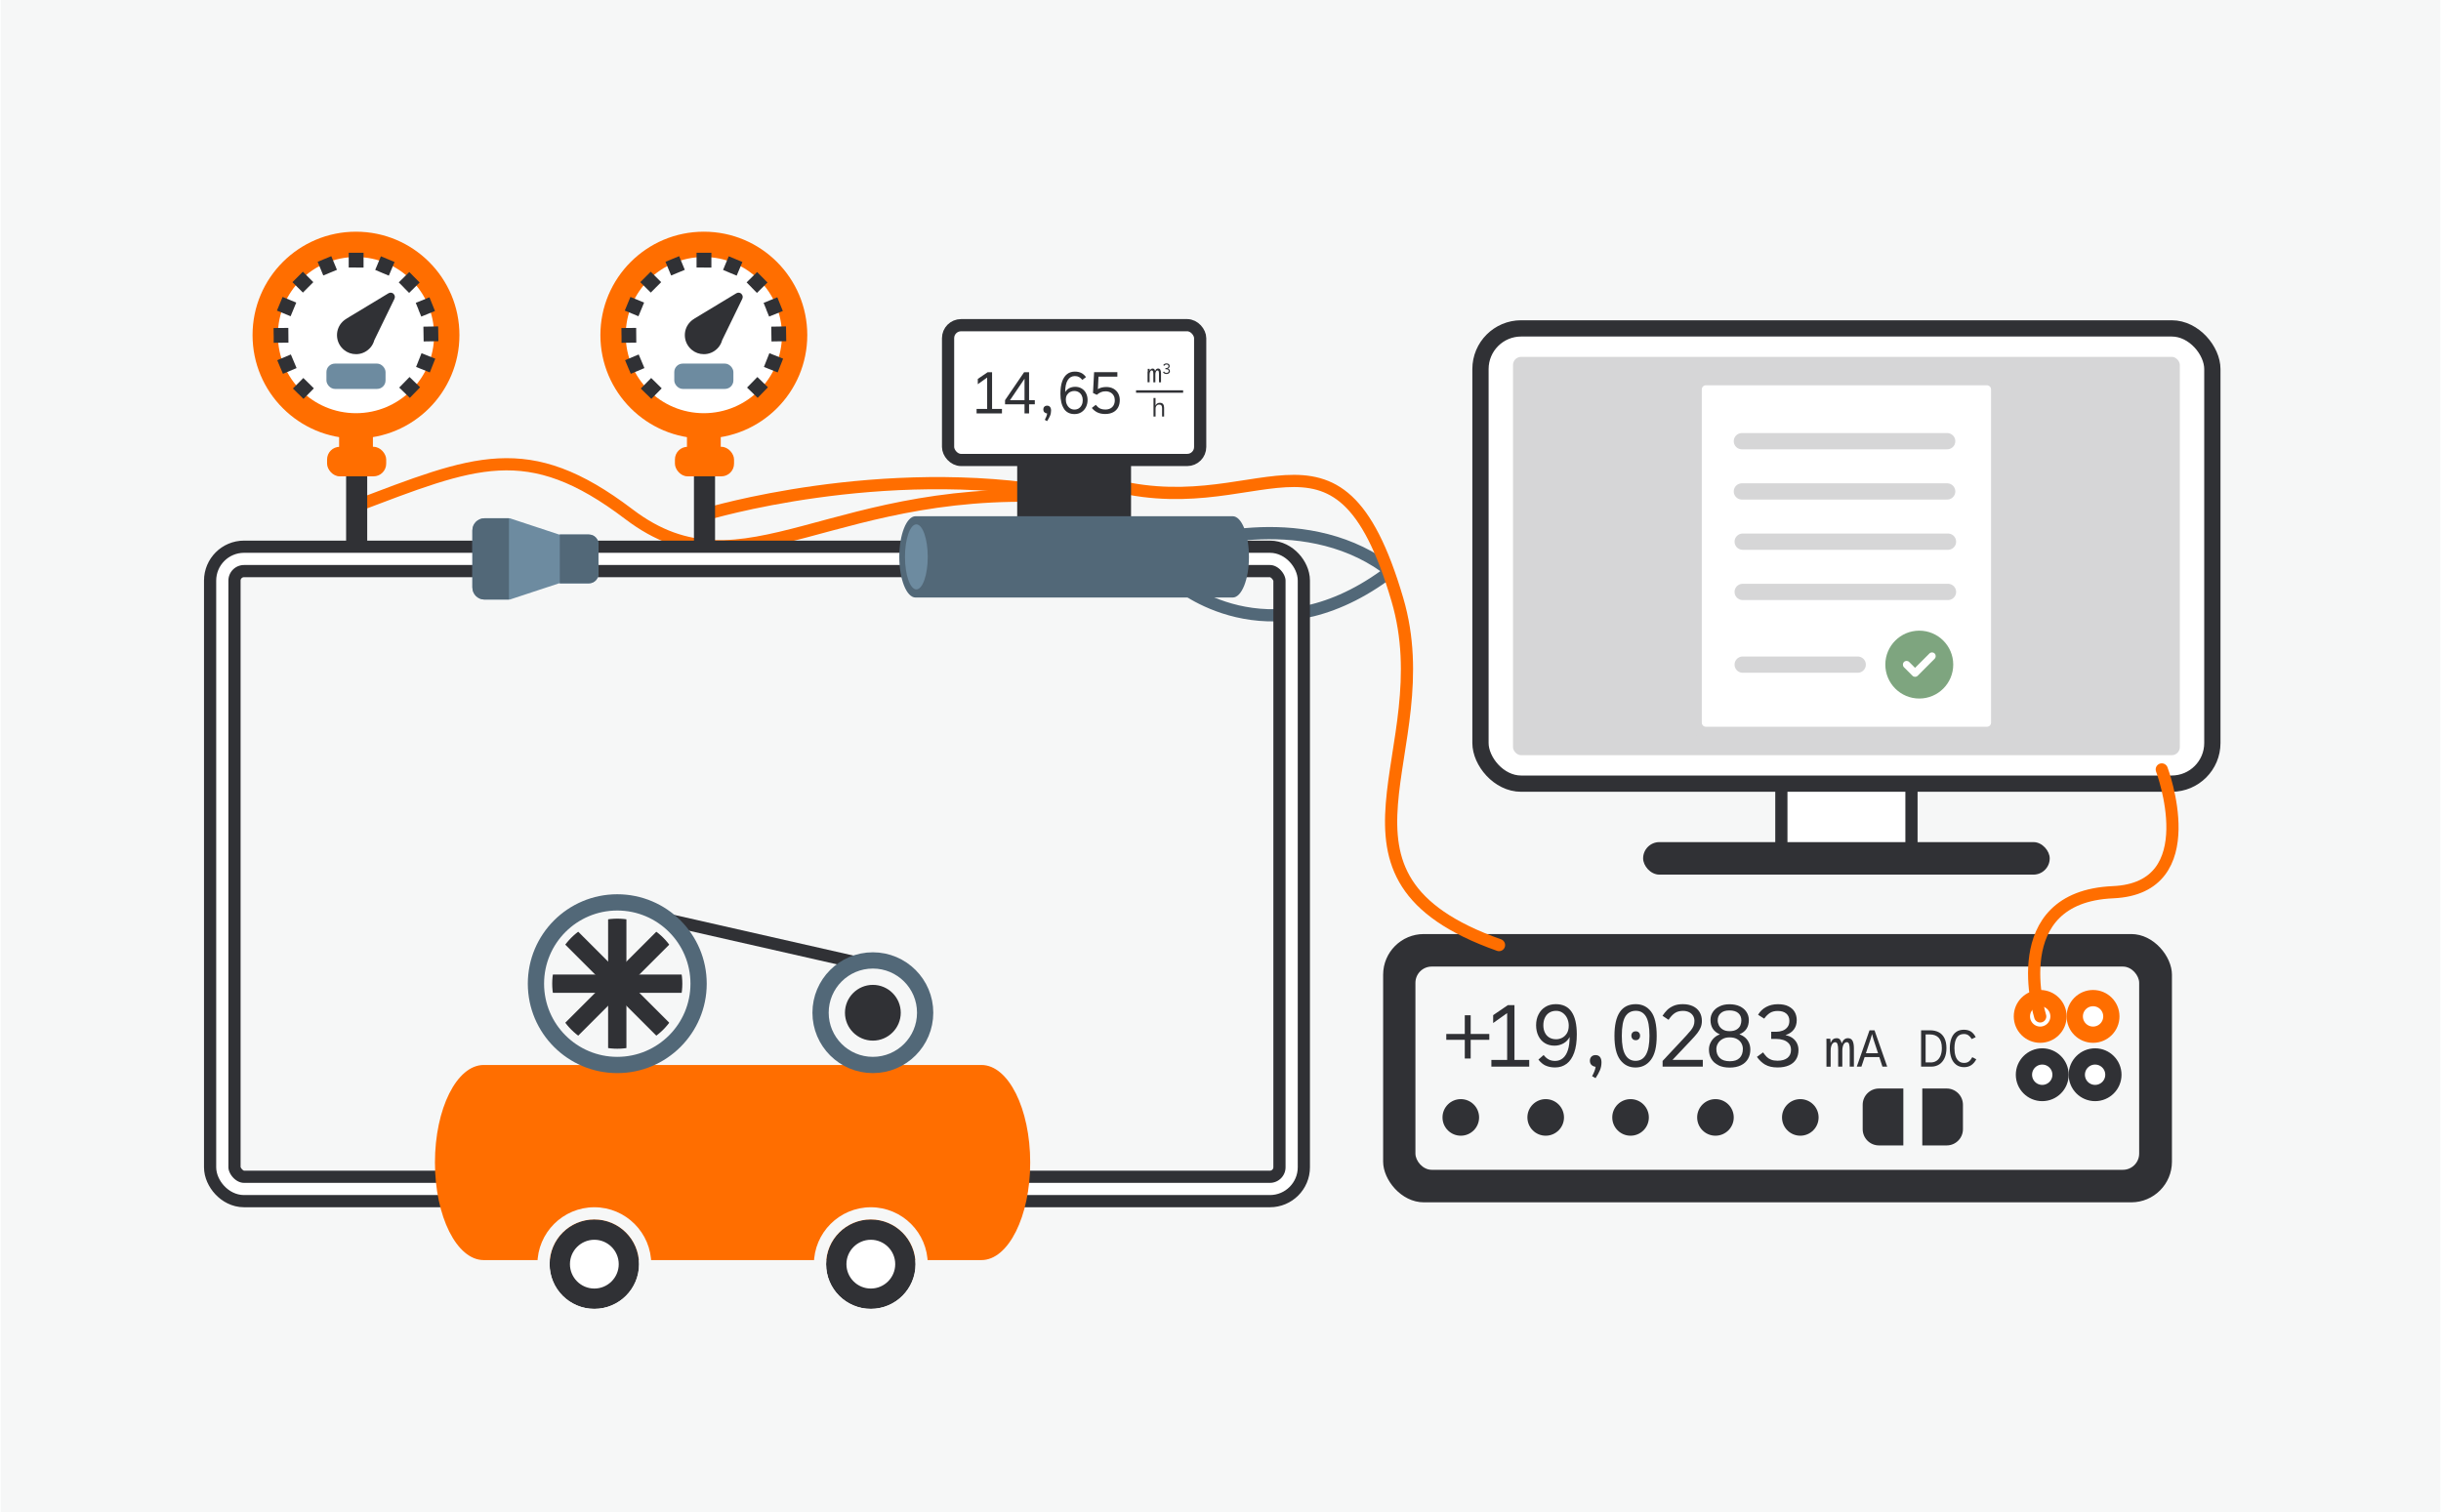 <?xml version="1.0" encoding="UTF-8" standalone="no"?>
<svg xmlns="http://www.w3.org/2000/svg" height="1388" id="uuid-749c5485-069e-407d-9821-b1852c3eb879" viewBox="0 0 600 372" width="2240">
  <defs>
    <style>.uuid-8a69ade3-c88e-40e0-8acf-01a44e3bed34,.uuid-c7d9a8d0-3289-4387-a4cc-a69cc4fbad0c,.uuid-a6edfb47-fdec-460f-ac16-7eb8e1a913ed,.uuid-798a836c-8485-4323-a0dc-37eedd73b026{fill:#fff;}.uuid-a3893002-16fb-4a92-8d5a-72997a58f938{stroke:#d6d6d7;}.uuid-a3893002-16fb-4a92-8d5a-72997a58f938,.uuid-6f430cd6-5974-465d-ac4e-b0c8192bcbe9,.uuid-36d6dcbf-6bc0-4789-81ab-4c208026697c,.uuid-c7d9a8d0-3289-4387-a4cc-a69cc4fbad0c,.uuid-610798c7-0248-48d7-a65d-e96d803c0751,.uuid-a6edfb47-fdec-460f-ac16-7eb8e1a913ed,.uuid-73118ce2-2ff7-473c-af10-8931be6933c4,.uuid-d5c2dd13-5d77-4568-aac7-0b36c1000eeb,.uuid-5f4aadad-b08a-4b3a-8486-e8a424b5c2a5,.uuid-41a6e3c0-d85f-4d9f-80c1-92645ec671cd,.uuid-798a836c-8485-4323-a0dc-37eedd73b026,.uuid-0b237a0d-dfaa-4d01-8f5d-9a6c59b4e070{stroke-miterlimit:10;}.uuid-a3893002-16fb-4a92-8d5a-72997a58f938,.uuid-6f430cd6-5974-465d-ac4e-b0c8192bcbe9,.uuid-36d6dcbf-6bc0-4789-81ab-4c208026697c,.uuid-610798c7-0248-48d7-a65d-e96d803c0751,.uuid-73118ce2-2ff7-473c-af10-8931be6933c4,.uuid-d5c2dd13-5d77-4568-aac7-0b36c1000eeb,.uuid-5f4aadad-b08a-4b3a-8486-e8a424b5c2a5,.uuid-41a6e3c0-d85f-4d9f-80c1-92645ec671cd,.uuid-0b237a0d-dfaa-4d01-8f5d-9a6c59b4e070{fill:none;}.uuid-a3893002-16fb-4a92-8d5a-72997a58f938,.uuid-6f430cd6-5974-465d-ac4e-b0c8192bcbe9,.uuid-41a6e3c0-d85f-4d9f-80c1-92645ec671cd{stroke-linecap:round;}.uuid-a3893002-16fb-4a92-8d5a-72997a58f938,.uuid-c7d9a8d0-3289-4387-a4cc-a69cc4fbad0c,.uuid-798a836c-8485-4323-a0dc-37eedd73b026,.uuid-0b237a0d-dfaa-4d01-8f5d-9a6c59b4e070{stroke-width:4px;}.uuid-6f430cd6-5974-465d-ac4e-b0c8192bcbe9,.uuid-610798c7-0248-48d7-a65d-e96d803c0751,.uuid-a6edfb47-fdec-460f-ac16-7eb8e1a913ed,.uuid-73118ce2-2ff7-473c-af10-8931be6933c4,.uuid-41a6e3c0-d85f-4d9f-80c1-92645ec671cd{stroke-width:3px;}.uuid-6f430cd6-5974-465d-ac4e-b0c8192bcbe9,.uuid-0b237a0d-dfaa-4d01-8f5d-9a6c59b4e070{stroke:#526878;}.uuid-c5fdb295-05eb-4c45-b3bf-ded74b025cf3{fill:#f6f7f7;}.uuid-36d6dcbf-6bc0-4789-81ab-4c208026697c{stroke-width:9px;}.uuid-36d6dcbf-6bc0-4789-81ab-4c208026697c,.uuid-c7d9a8d0-3289-4387-a4cc-a69cc4fbad0c,.uuid-a6edfb47-fdec-460f-ac16-7eb8e1a913ed,.uuid-73118ce2-2ff7-473c-af10-8931be6933c4,.uuid-d5c2dd13-5d77-4568-aac7-0b36c1000eeb,.uuid-5f4aadad-b08a-4b3a-8486-e8a424b5c2a5{stroke:#303135;}.uuid-610798c7-0248-48d7-a65d-e96d803c0751{stroke:#fff;}.uuid-aaae330a-10d7-404d-ba24-d2df3de781bf{fill:#d6d6d7;}.uuid-71441f52-f481-4028-870c-634bec9b98fc{fill:#7ea57f;}.uuid-35822748-f7f8-48b4-9520-39767be45605{fill:#303135;}.uuid-d5c2dd13-5d77-4568-aac7-0b36c1000eeb{stroke-width:4.5px;}.uuid-5f4aadad-b08a-4b3a-8486-e8a424b5c2a5{stroke-width:.6px;}.uuid-41a6e3c0-d85f-4d9f-80c1-92645ec671cd,.uuid-798a836c-8485-4323-a0dc-37eedd73b026{stroke:#ff6e00;}.uuid-7d9c25b6-558b-4b95-b34f-57646a146f54{fill:#6d8ba0;}.uuid-31efc204-af76-4b3b-ad2a-c4c9944e95b2{fill:#526878;}.uuid-127f6c67-3dd4-4fa9-8583-97799cdf682f{fill:#ff6e00;}</style>
  </defs>
  <g id="uuid-ea62cd84-8d8f-4ac0-bf3e-8d8ebe20e200">
    <rect class="uuid-c5fdb295-05eb-4c45-b3bf-ded74b025cf3" height="372" width="600"/>
    <rect class="uuid-35822748-f7f8-48b4-9520-39767be45605" height="66" rx="10" ry="10" width="194" x="340" y="229.79"/>
    <rect class="uuid-a6edfb47-fdec-460f-ac16-7eb8e1a913ed" height="21.5" width="32" x="437.94" y="191.29"/>
    <rect class="uuid-35822748-f7f8-48b4-9520-39767be45605" height="8" rx="4" ry="4" width="100" x="403.94" y="207.17"/>
    <rect class="uuid-c7d9a8d0-3289-4387-a4cc-a69cc4fbad0c" height="112" rx="10" ry="10" width="180" x="363.94" y="80.79"/>
    <rect class="uuid-aaae330a-10d7-404d-ba24-d2df3de781bf" height="98" rx="2" ry="2" width="164" x="371.94" y="87.79"/>
    <g>
      <g>
        <rect class="uuid-8a69ade3-c88e-40e0-8acf-01a44e3bed34" height="87" rx="2.5" ry="2.5" width="74.14" x="416.87" y="93.29"/>
        <path class="uuid-aaae330a-10d7-404d-ba24-d2df3de781bf" d="M488.51,94.79c.55,0,1,.45,1,1v82c0,.55-.45,1-1,1h-69.14c-.55,0-1-.45-1-1V95.79c0-.55,.45-1,1-1h69.14m0-3h-69.14c-2.21,0-4,1.79-4,4v82c0,2.21,1.79,4,4,4h69.14c2.21,0,4-1.79,4-4V95.79c0-2.21-1.79-4-4-4h0Z"/>
      </g>
      <line class="uuid-a3893002-16fb-4a92-8d5a-72997a58f938" x1="428.23" x2="478.72" y1="108.54" y2="108.54"/>
      <line class="uuid-a3893002-16fb-4a92-8d5a-72997a58f938" x1="428.23" x2="478.72" y1="120.9" y2="120.9"/>
      <line class="uuid-a3893002-16fb-4a92-8d5a-72997a58f938" x1="428.43" x2="478.92" y1="133.26" y2="133.26"/>
      <line class="uuid-a3893002-16fb-4a92-8d5a-72997a58f938" x1="428.43" x2="456.72" y1="163.51" y2="163.51"/>
      <line class="uuid-a3893002-16fb-4a92-8d5a-72997a58f938" x1="428.43" x2="478.92" y1="145.62" y2="145.62"/>
      <path class="uuid-71441f52-f481-4028-870c-634bec9b98fc" d="M463.51,163.5c0-4.61,3.74-8.35,8.35-8.35s8.35,3.74,8.35,8.35-3.74,8.35-8.35,8.35-8.35-3.74-8.35-8.35Zm12.13-1.44c.35-.36,.35-.94,0-1.29-.36-.36-.94-.36-1.29,0l-3.53,3.53-1.44-1.44c-.36-.36-.94-.36-1.29,0-.35,.36-.35,.94,0,1.29l2.09,2.09c.36,.36,.94,.36,1.29,0l4.17-4.18Z"/>
    </g>
    <path class="uuid-41a6e3c0-d85f-4d9f-80c1-92645ec671cd" d="M87,124.64c29.5-11.14,42.5-17.14,67.5,1.86,28.66,21.78,50-9,110-4"/>
    <rect class="uuid-c5fdb295-05eb-4c45-b3bf-ded74b025cf3" height="50" rx="4" ry="4" width="178" x="347.94" y="237.79"/>
    <g>
      <path class="uuid-35822748-f7f8-48b4-9520-39767be45605" d="M361.53,260.41h-1.45v-4.6h-4.55v-1.44h4.55v-4.6h1.45v4.6h4.58v1.44h-4.58v4.6Z"/>
      <path class="uuid-35822748-f7f8-48b4-9520-39767be45605" d="M375.93,262.41h-9.31v-1.65h3.88v-11.53l-3.44,2.45v-1.94l3.61-2.46h1.63v13.48h3.63v1.65Z"/>
      <path class="uuid-35822748-f7f8-48b4-9520-39767be45605" d="M379.94,262.15c-.66-.32-1.24-.81-1.75-1.48l1.28-1.12c.42,.52,.84,.89,1.28,1.11,.44,.23,.96,.34,1.55,.34,.73,0,1.36-.22,1.9-.66,.53-.44,.94-1.09,1.23-1.97,.29-.88,.43-1.96,.44-3.25-.35,.67-.86,1.2-1.53,1.57s-1.4,.56-2.2,.56c-.9,0-1.7-.21-2.38-.63-.68-.42-1.21-1.02-1.58-1.78s-.56-1.64-.56-2.63,.2-1.87,.6-2.65c.4-.79,.96-1.41,1.69-1.85,.73-.45,1.58-.67,2.55-.67,1.73,0,3.02,.62,3.88,1.87,.86,1.25,1.29,3.11,1.29,5.57,0,1.77-.21,3.26-.64,4.47-.43,1.21-1.04,2.13-1.84,2.74-.8,.61-1.75,.92-2.86,.92-.9,0-1.68-.16-2.35-.47Zm4.04-6.82c.47-.23,.87-.59,1.19-1.09s.48-1.15,.48-1.93c0-.63-.13-1.22-.38-1.78-.25-.55-.62-1-1.09-1.34-.47-.34-1.02-.51-1.65-.51s-1.19,.15-1.67,.45-.83,.72-1.08,1.25c-.25,.53-.38,1.15-.38,1.84s.12,1.27,.37,1.79c.24,.52,.6,.93,1.07,1.22s1.05,.44,1.73,.44c.47,0,.94-.11,1.41-.34Z"/>
      <path class="uuid-35822748-f7f8-48b4-9520-39767be45605" d="M391.39,264.76c.19-.34,.37-.72,.54-1.13s.28-.8,.33-1.18c-.44-.06-.79-.23-1.04-.48-.25-.26-.37-.59-.37-1.01s.12-.74,.37-1c.25-.26,.59-.39,1.02-.39,.47,0,.83,.15,1.08,.46,.25,.31,.38,.75,.38,1.32,0,.71-.13,1.37-.4,1.99s-.62,1.25-1.06,1.9l-.85-.48Z"/>
      <path class="uuid-35822748-f7f8-48b4-9520-39767be45605" d="M398.3,260.74c-.94-1.25-1.41-3.22-1.41-5.91,0-5.19,1.75-7.79,5.24-7.79,1.57,0,2.82,.61,3.75,1.82s1.4,3.2,1.4,5.97-.48,4.64-1.43,5.9-2.22,1.89-3.79,1.89-2.82-.63-3.76-1.88Zm7.2-5.91c0-2.2-.28-3.77-.85-4.73s-1.4-1.43-2.51-1.43-2.02,.48-2.59,1.43-.85,2.53-.85,4.73,.29,3.7,.87,4.68,1.42,1.47,2.51,1.47c2.28,0,3.42-2.05,3.42-6.14Zm-4.16,.75c-.19-.21-.29-.47-.29-.79s.09-.58,.29-.78c.19-.2,.46-.29,.8-.29,.32,0,.58,.1,.77,.31,.19,.2,.28,.46,.28,.77s-.09,.59-.28,.79c-.19,.21-.45,.31-.77,.31-.34,0-.61-.1-.8-.31Z"/>
      <path class="uuid-35822748-f7f8-48b4-9520-39767be45605" d="M411.14,260.75h7.48v1.65h-9.89v-1.39l5.69-6.09c.56-.61,.98-1.09,1.26-1.44s.5-.71,.65-1.08c.15-.37,.23-.77,.23-1.22,0-.49-.11-.92-.34-1.29s-.56-.67-.98-.88c-.43-.21-.92-.32-1.49-.32-.78,0-1.44,.17-1.98,.52-.54,.35-1.06,.91-1.57,1.68l-1.49-.99c.35-.54,.73-1.01,1.14-1.42s.94-.75,1.57-1.03c.64-.28,1.4-.41,2.28-.41,.97,0,1.8,.17,2.51,.51,.71,.34,1.24,.82,1.62,1.44,.37,.62,.56,1.34,.56,2.17,0,.59-.1,1.14-.31,1.63-.21,.49-.49,.97-.85,1.43s-.91,1.07-1.63,1.83l-4.45,4.71Z"/>
      <path class="uuid-35822748-f7f8-48b4-9520-39767be45605" d="M422.46,262.06c-.77-.38-1.35-.89-1.74-1.56-.39-.66-.59-1.42-.59-2.27,0-.6,.12-1.16,.37-1.67,.24-.51,.57-.95,.97-1.3s.84-.61,1.31-.77v-.04c-1.51-.65-2.27-1.83-2.27-3.54,0-.7,.19-1.35,.57-1.93,.38-.59,.93-1.05,1.64-1.4,.71-.35,1.53-.52,2.47-.52s1.83,.17,2.55,.52c.72,.35,1.27,.82,1.64,1.41,.38,.59,.56,1.24,.56,1.95,0,1.71-.76,2.88-2.29,3.5v.04c.51,.17,.96,.42,1.37,.77,.41,.35,.72,.78,.95,1.29s.34,1.07,.34,1.68c0,.87-.2,1.63-.59,2.3-.39,.67-.97,1.19-1.73,1.56s-1.69,.56-2.77,.56-2-.19-2.77-.56Zm5.21-1.78c.53-.54,.8-1.29,.8-2.26,0-.47-.12-.91-.35-1.34-.23-.43-.59-.78-1.08-1.06-.49-.28-1.11-.41-1.85-.41-.68,0-1.26,.14-1.75,.42-.49,.28-.86,.64-1.11,1.08s-.38,.89-.38,1.36c0,.92,.28,1.66,.84,2.2,.56,.54,1.38,.81,2.47,.81s1.88-.27,2.41-.81Zm-.72-7.01c.43-.27,.73-.61,.9-1,.17-.4,.25-.81,.25-1.23,0-.75-.25-1.35-.74-1.79-.49-.44-1.22-.67-2.18-.67s-1.64,.22-2.14,.67c-.51,.45-.76,1.04-.76,1.79,0,.4,.1,.8,.29,1.21,.2,.41,.52,.75,.96,1.02,.44,.28,1,.41,1.67,.41,.73,0,1.31-.14,1.74-.41Z"/>
      <path class="uuid-35822748-f7f8-48b4-9520-39767be45605" d="M433.95,261.92c-.78-.47-1.45-1.1-2.02-1.91l1.5-1.11c.34,.47,.65,.85,.93,1.13s.64,.5,1.07,.67c.43,.17,.95,.25,1.57,.25,1.05,0,1.86-.23,2.44-.69s.87-1.12,.87-1.97c0-.67-.18-1.2-.55-1.6-.37-.4-.82-.69-1.37-.85-.54-.17-1.1-.25-1.67-.25h-1.28v-1.76h1.24c.54,0,1.05-.09,1.55-.27s.9-.48,1.21-.88c.32-.4,.47-.91,.47-1.53,0-.76-.25-1.36-.75-1.79-.5-.43-1.2-.65-2.12-.65-.76,0-1.39,.16-1.9,.48-.5,.32-.98,.79-1.42,1.41l-1.51-.95c.49-.83,1.15-1.47,1.99-1.92s1.8-.68,2.88-.68,1.92,.17,2.61,.52c.69,.35,1.21,.82,1.54,1.41s.49,1.26,.49,1.99c0,.9-.23,1.66-.7,2.29-.47,.63-1.14,1.09-2.02,1.38v.04c.66,.12,1.22,.36,1.7,.7,.47,.35,.83,.78,1.08,1.28,.25,.51,.37,1.06,.37,1.67,0,.9-.2,1.66-.6,2.3-.4,.64-.98,1.13-1.75,1.47s-1.69,.51-2.78,.51c-1.26,0-2.28-.23-3.06-.7Z"/>
      <path class="uuid-35822748-f7f8-48b4-9520-39767be45605" d="M449.03,257.01c0-.81,0-1.3-.01-1.47h.95s.02,.19,.04,.44c.02,.25,.03,.43,.03,.56h.03c.16-.4,.36-.69,.6-.87,.24-.18,.52-.26,.85-.26,.36,0,.63,.1,.81,.3,.19,.2,.33,.5,.44,.91h.04c.33-.81,.82-1.21,1.49-1.21,.54,0,.93,.22,1.15,.65,.22,.43,.33,1.04,.33,1.83v4.51h-1.03v-4.09c0-.63-.05-1.11-.15-1.43-.1-.33-.29-.49-.57-.49-.22,0-.42,.09-.59,.27s-.29,.43-.38,.75c-.09,.32-.13,.69-.13,1.1v3.9h-1.02v-4.09c0-.63-.05-1.11-.16-1.43-.1-.33-.3-.49-.59-.49-.22,0-.42,.09-.59,.27s-.29,.43-.38,.75c-.09,.32-.13,.68-.13,1.09v3.91h-1.03v-5.4Z"/>
      <path class="uuid-35822748-f7f8-48b4-9520-39767be45605" d="M463.96,262.41h-1.16l-.77-2.36h-3.61l-.79,2.36h-1.14l3.13-8.94h1.23l3.12,8.94Zm-5.23-3.3h2.99l-1.11-3.37c-.11-.32-.22-.71-.32-1.16l-.06-.2c-.02,.08-.06,.27-.14,.56s-.15,.56-.24,.8l-1.12,3.37Z"/>
      <path class="uuid-35822748-f7f8-48b4-9520-39767be45605" d="M472.31,262.41v-8.94h2.21c.81,0,1.52,.16,2.12,.47,.6,.31,1.07,.8,1.4,1.45,.33,.65,.5,1.47,.5,2.46s-.16,1.8-.48,2.48-.76,1.2-1.32,1.55c-.56,.35-1.2,.53-1.92,.53h-2.51Zm2.34-1.03c.55,0,1.03-.13,1.44-.4,.42-.27,.74-.67,.97-1.2s.35-1.18,.35-1.94c0-1.15-.26-1.99-.78-2.54-.52-.54-1.25-.82-2.18-.82h-1.03v6.89h1.23Z"/>
      <path class="uuid-35822748-f7f8-48b4-9520-39767be45605" d="M480.94,261.94c-.52-.39-.92-.94-1.18-1.63-.26-.7-.39-1.5-.39-2.42s.13-1.75,.39-2.43c.26-.68,.64-1.21,1.16-1.58,.51-.37,1.15-.55,1.9-.55,.7,0,1.28,.15,1.74,.44,.46,.3,.85,.75,1.18,1.38l-.98,.47c-.23-.39-.5-.69-.8-.91-.3-.22-.68-.33-1.12-.33-.8,0-1.39,.31-1.77,.92-.38,.62-.56,1.48-.56,2.59,0,.72,.09,1.35,.26,1.89,.17,.54,.43,.96,.79,1.26,.35,.3,.79,.45,1.32,.45,.49,0,.88-.12,1.19-.36s.58-.59,.83-1.05l.98,.52c-.33,.63-.74,1.11-1.23,1.44-.49,.33-1.08,.5-1.77,.5-.76,0-1.4-.2-1.93-.59Z"/>
    </g>
    <circle class="uuid-35822748-f7f8-48b4-9520-39767be45605" cx="359.1" cy="274.9" r="4.5"/>
    <circle class="uuid-35822748-f7f8-48b4-9520-39767be45605" cx="379.98" cy="274.9" r="4.5"/>
    <circle class="uuid-35822748-f7f8-48b4-9520-39767be45605" cx="400.85" cy="274.9" r="4.5"/>
    <circle class="uuid-35822748-f7f8-48b4-9520-39767be45605" cx="421.73" cy="274.9" r="4.5"/>
    <circle class="uuid-35822748-f7f8-48b4-9520-39767be45605" cx="442.6" cy="274.9" r="4.5"/>
    <circle class="uuid-798a836c-8485-4323-a0dc-37eedd73b026" cx="501.6" cy="250.05" r="4.5"/>
    <circle class="uuid-798a836c-8485-4323-a0dc-37eedd73b026" cx="514.6" cy="250.05" r="4.5"/>
    <circle class="uuid-c7d9a8d0-3289-4387-a4cc-a69cc4fbad0c" cx="502.1" cy="264.4" r="4.5"/>
    <circle class="uuid-c7d9a8d0-3289-4387-a4cc-a69cc4fbad0c" cx="515.1" cy="264.4" r="4.5"/>
    <path class="uuid-35822748-f7f8-48b4-9520-39767be45605" d="M461.94,267.79h6v14h-6c-2.21,0-4-1.79-4-4v-6c0-2.21,1.79-4,4-4Z"/>
    <path class="uuid-35822748-f7f8-48b4-9520-39767be45605" d="M472.6,267.79h6c2.21,0,4,1.79,4,4v6c0,2.21-1.79,4-4,4h-6v-14h0Z"/>
    <path class="uuid-41a6e3c0-d85f-4d9f-80c1-92645ec671cd" d="M531.5,189.29s11,29.21-12,30.21c-27.05,1.18-17.9,30.55-17.9,30.55"/>
    <g>
      <rect class="uuid-35822748-f7f8-48b4-9520-39767be45605" height="23.57" rx="2" ry="2" width="5.19" x="84.95" y="114.43"/>
      <circle class="uuid-127f6c67-3dd4-4fa9-8583-97799cdf682f" cx="87.38" cy="82.44" r="25.44"/>
      <circle class="uuid-8a69ade3-c88e-40e0-8acf-01a44e3bed34" cx="87.38" cy="82.44" r="19.21"/>
      <path class="uuid-35822748-f7f8-48b4-9520-39767be45605" d="M73.16,96.86h0l-1.29-1.28,2.56-2.59,2.59,2.55-2.55,2.59-1.29-1.27Zm24.85-1.51l2.54-2.6,2.6,2.53-2.53,2.6-2.61-2.53Zm-29.3-5.06h0l-.7-1.68,3.35-1.41,1.41,3.35-3.35,1.41-.71-1.67Zm33.45-.02l.67-1.69h0l.67-1.69,3.38,1.35-.67,1.69h0l-.67,1.69-3.38-1.35Zm-35.03-7.75l-.02-1.82,3.63-.03,.03,3.63-3.63,.03v-1.82Zm36.86-.34l-.03-1.82,3.63-.06,.03,1.82h0l.03,1.82-3.63,.06-.03-1.82Zm-1.22-5.99h0l-.69-1.68,3.37-1.37,.68,1.69h0l.68,1.68-3.37,1.37-.69-1.68Zm-34.83,.22l1.39-3.36,3.36,1.39-1.39,3.36-3.36-1.39Zm31.24-5.65l-1.28-1.29,2.59-2.55,2.55,2.58-2.59,2.56-1.28-1.29Zm-27.43-1.35l1.29-1.28h0l1.28-1.29,2.57,2.57-1.28,1.28h0l-1.28,1.29-2.58-2.57Zm22.03-2.3l-1.67-.71,1.4-3.35,1.68,.7h0l1.68,.71-1.41,3.35-1.68-.7Zm-15.83-2.7l1.68-.7h0l1.68-.69,1.39,3.36-3.36,1.39-1.39-3.36Zm9.46,1.41h-1.82v-3.64h3.65v3.65h-1.83Z"/>
      <rect class="uuid-7d9c25b6-558b-4b95-b34f-57646a146f54" height="6.23" rx="2.08" ry="2.08" width="14.54" x="80.11" y="89.45"/>
      <path class="uuid-35822748-f7f8-48b4-9520-39767be45605" d="M96.61,72.27c-.34-.31-.84-.36-1.24-.12l-10.2,6.16s-.08,.06-.12,.09c-.48,.28-.91,.64-1.28,1.08-.79,.96-1.16,2.18-1.04,3.42,.12,1.24,.72,2.36,1.68,3.16,.84,.7,1.88,1.07,2.96,1.07,.15,0,.31,0,.46-.02,1.24-.12,2.36-.72,3.16-1.68,.43-.52,.73-1.12,.9-1.75l4.95-10.17c.2-.41,.11-.91-.23-1.22Z"/>
      <rect class="uuid-127f6c67-3dd4-4fa9-8583-97799cdf682f" height="7.27" rx="3.12" ry="3.12" width="14.54" x="80.27" y="109.92"/>
      <rect class="uuid-127f6c67-3dd4-4fa9-8583-97799cdf682f" height="6.23" rx="1.04" ry="1.04" width="8.31" x="83.23" y="105.81"/>
    </g>
    <path class="uuid-41a6e3c0-d85f-4d9f-80c1-92645ec671cd" d="M173.5,126.5s43-13,86.99-5.08"/>
    <g>
      <rect class="uuid-35822748-f7f8-48b4-9520-39767be45605" height="23.57" rx="2" ry="2" width="5.19" x="170.5" y="114.43"/>
      <circle class="uuid-127f6c67-3dd4-4fa9-8583-97799cdf682f" cx="172.93" cy="82.44" r="25.44"/>
      <circle class="uuid-8a69ade3-c88e-40e0-8acf-01a44e3bed34" cx="172.93" cy="82.44" r="19.21"/>
      <path class="uuid-35822748-f7f8-48b4-9520-39767be45605" d="M158.71,96.86h0l-1.29-1.28,2.56-2.59,2.59,2.55-2.55,2.59-1.29-1.27Zm24.85-1.51l2.54-2.6,2.6,2.53-2.53,2.6-2.61-2.53Zm-29.3-5.06h0l-.7-1.68,3.35-1.41,1.41,3.35-3.35,1.41-.71-1.67Zm33.45-.02l.67-1.69h0l.67-1.69,3.38,1.35-.67,1.69h0l-.67,1.69-3.38-1.35Zm-35.03-7.75l-.02-1.82,3.63-.03,.03,3.63-3.63,.03v-1.82Zm36.86-.34l-.03-1.82,3.63-.06,.03,1.82h0l.03,1.82-3.63,.06-.03-1.82Zm-1.22-5.99h0l-.69-1.68,3.37-1.37,.68,1.69h0l.68,1.68-3.37,1.37-.69-1.68Zm-34.83,.22l1.39-3.36,3.36,1.39-1.39,3.36-3.36-1.39Zm31.24-5.65l-1.28-1.29,2.59-2.55,2.55,2.58-2.59,2.56-1.28-1.29Zm-27.43-1.35l1.29-1.28h0l1.28-1.29,2.57,2.57-1.28,1.28h0l-1.28,1.29-2.58-2.57Zm22.03-2.3l-1.67-.71,1.4-3.35,1.68,.7h0l1.68,.71-1.41,3.35-1.68-.7Zm-15.83-2.7l1.68-.7h0l1.68-.69,1.39,3.36-3.36,1.39-1.39-3.36Zm9.46,1.41h-1.82v-3.64h3.65v3.65h-1.83Z"/>
      <rect class="uuid-7d9c25b6-558b-4b95-b34f-57646a146f54" height="6.23" rx="2.08" ry="2.08" width="14.54" x="165.66" y="89.45"/>
      <path class="uuid-35822748-f7f8-48b4-9520-39767be45605" d="M182.16,72.27c-.34-.31-.84-.36-1.24-.12l-10.2,6.16s-.08,.06-.12,.09c-.48,.28-.91,.64-1.28,1.08-.79,.96-1.16,2.18-1.04,3.42,.12,1.24,.72,2.36,1.68,3.16,.84,.7,1.88,1.07,2.96,1.07,.15,0,.31,0,.46-.02,1.24-.12,2.36-.72,3.16-1.68,.43-.52,.73-1.12,.9-1.75l4.95-10.17c.2-.41,.11-.91-.23-1.22Z"/>
      <rect class="uuid-127f6c67-3dd4-4fa9-8583-97799cdf682f" height="7.27" rx="3.12" ry="3.12" width="14.54" x="165.82" y="109.92"/>
      <rect class="uuid-127f6c67-3dd4-4fa9-8583-97799cdf682f" height="6.23" rx="1.04" ry="1.04" width="8.31" x="168.78" y="105.81"/>
    </g>
    <path class="uuid-6f430cd6-5974-465d-ac4e-b0c8192bcbe9" d="M291.55,134.3s27.95-9.8,48.95,5.2"/>
    <path class="uuid-6f430cd6-5974-465d-ac4e-b0c8192bcbe9" d="M289.5,143.5s22,19,51-2"/>
    <path class="uuid-41a6e3c0-d85f-4d9f-80c1-92645ec671cd" d="M270.5,118.5c39,12,58-22,73,29,11.06,37.61-23,68,25,85"/>
    <g>
      <rect class="uuid-36d6dcbf-6bc0-4789-81ab-4c208026697c" height="155" rx="5.34" ry="5.34" width="263" x="54.5" y="137.5"/>
      <rect class="uuid-610798c7-0248-48d7-a65d-e96d803c0751" height="155" rx="5.34" ry="5.34" width="263" x="54.5" y="137.5"/>
    </g>
    <path class="uuid-127f6c67-3dd4-4fa9-8583-97799cdf682f" d="M241.2,262H118.8c-6.63,0-12,10.75-12,24s5.37,24,12,24h122.4c6.63,0,12-10.75,12-24s-5.37-24-12-24Z"/>
    <g>
      <circle class="uuid-8a69ade3-c88e-40e0-8acf-01a44e3bed34" cx="146" cy="311" r="8.5"/>
      <path class="uuid-35822748-f7f8-48b4-9520-39767be45605" d="M146,305c3.31,0,6,2.69,6,6s-2.69,6-6,6-6-2.69-6-6,2.69-6,6-6m0-5c-6.08,0-11,4.92-11,11s4.92,11,11,11,11-4.92,11-11-4.92-11-11-11h0Z"/>
      <path class="uuid-c5fdb295-05eb-4c45-b3bf-ded74b025cf3" d="M146,300c6.08,0,11,4.92,11,11s-4.92,11-11,11-11-4.92-11-11,4.92-11,11-11m0-3c-7.72,0-14,6.28-14,14s6.28,14,14,14,14-6.28,14-14-6.28-14-14-14h0Z"/>
    </g>
    <g>
      <circle class="uuid-8a69ade3-c88e-40e0-8acf-01a44e3bed34" cx="214" cy="311" r="8.5"/>
      <path class="uuid-35822748-f7f8-48b4-9520-39767be45605" d="M214,305c3.31,0,6,2.69,6,6s-2.69,6-6,6-6-2.69-6-6,2.69-6,6-6m0-5c-6.08,0-11,4.92-11,11s4.92,11,11,11,11-4.92,11-11-4.92-11-11-11h0Z"/>
      <path class="uuid-c5fdb295-05eb-4c45-b3bf-ded74b025cf3" d="M214,300c6.08,0,11,4.92,11,11s-4.92,11-11,11-11-4.92-11-11,4.92-11,11-11m0-3c-7.72,0-14,6.28-14,14s6.28,14,14,14,14-6.28,14-14-6.28-14-14-14h0Z"/>
    </g>
    <g>
      <line class="uuid-73118ce2-2ff7-473c-af10-8931be6933c4" x1="151.64" x2="214.5" y1="223.43" y2="237.71"/>
      <g>
        <path class="uuid-35822748-f7f8-48b4-9520-39767be45605" d="M214.5,259c-5.44,0-9.86-4.42-9.86-9.86s4.42-9.86,9.86-9.86,9.86,4.42,9.86,9.86-4.42,9.86-9.86,9.86Z"/>
        <path class="uuid-c5fdb295-05eb-4c45-b3bf-ded74b025cf3" d="M214.5,242.29c3.78,0,6.86,3.08,6.86,6.86s-3.08,6.86-6.86,6.86-6.86-3.08-6.86-6.86,3.08-6.86,6.86-6.86m0-6c-7.1,0-12.86,5.76-12.86,12.86s5.76,12.86,12.86,12.86,12.86-5.76,12.86-12.86-5.76-12.86-12.86-12.86h0Z"/>
        <circle class="uuid-0b237a0d-dfaa-4d01-8f5d-9a6c59b4e070" cx="214.5" cy="249.14" r="12.86"/>
      </g>
      <g>
        <g>
          <line class="uuid-d5c2dd13-5d77-4568-aac7-0b36c1000eeb" x1="151.64" x2="151.64" y1="223.43" y2="260.57"/>
          <line class="uuid-d5c2dd13-5d77-4568-aac7-0b36c1000eeb" x1="138.51" x2="164.77" y1="228.87" y2="255.13"/>
          <line class="uuid-d5c2dd13-5d77-4568-aac7-0b36c1000eeb" x1="164.77" x2="138.51" y1="228.87" y2="255.13"/>
          <line class="uuid-d5c2dd13-5d77-4568-aac7-0b36c1000eeb" x1="133.07" x2="170.21" y1="242" y2="242"/>
        </g>
        <g>
          <path class="uuid-c5fdb295-05eb-4c45-b3bf-ded74b025cf3" d="M151.64,226c8.82,0,16,7.18,16,16s-7.18,16-16,16-16-7.18-16-16,7.18-16,16-16m0-4c-11.05,0-20,8.95-20,20s8.95,20,20,20,20-8.95,20-20-8.95-20-20-20h0Z"/>
          <circle class="uuid-0b237a0d-dfaa-4d01-8f5d-9a6c59b4e070" cx="151.64" cy="242" r="20"/>
        </g>
      </g>
    </g>
    <path class="uuid-7d9c25b6-558b-4b95-b34f-57646a146f54" d="M144.68,131.5h-7.35s-12.12-4-12.12-4v.03c-.07-.01-.13-.03-.2-.03h-6c-1.66,0-3,1.34-3,3v14c0,1.66,1.34,3,3,3h6c.07,0,.13-.01,.2-.02v.02s12.08-4,12.12-4h7.35c1.28,0,2.32-1.04,2.32-2.32v-7.35c0-1.28-1.04-2.32-2.32-2.32Z"/>
    <path class="uuid-31efc204-af76-4b3b-ad2a-c4c9944e95b2" d="M119,127.5c-1.66,0-3,1.34-3,3v14c0,1.66,1.34,3,3,3h6v-20h-6Z"/>
    <path class="uuid-31efc204-af76-4b3b-ad2a-c4c9944e95b2" d="M144.68,131.5h-7.18v12h7.18c1.28,0,2.32-1.04,2.32-2.32v-7.35c0-1.28-1.04-2.32-2.32-2.32Z"/>
    <g>
      <g>
        <rect class="uuid-a6edfb47-fdec-460f-ac16-7eb8e1a913ed" height="33.16" rx="3.19" ry="3.19" width="62" x="233" y="80"/>
        <g>
          <g>
            <path class="uuid-35822748-f7f8-48b4-9520-39767be45605" d="M246.25,101.71h-6.24v-1.11h2.6v-7.72l-2.3,1.64v-1.3l2.42-1.65h1.09v9.03h2.43v1.11Z"/>
            <path class="uuid-35822748-f7f8-48b4-9520-39767be45605" d="M252.92,101.71h-1.12v-2.25h-4.79v-1.01l4.69-6.88h1.22v6.87h1.41v1.02h-1.41v2.25Zm-1.12-3.27v-4.04c0-.53,0-.94,.01-1.24l-.32,.48-.23,.34-2.55,3.76c-.22,.31-.38,.54-.48,.71h3.56Z"/>
            <path class="uuid-35822748-f7f8-48b4-9520-39767be45605" d="M256.79,103.28c.13-.23,.25-.48,.36-.76s.18-.54,.22-.79c-.3-.04-.53-.15-.7-.32-.17-.17-.25-.4-.25-.68s.08-.5,.25-.67c.17-.17,.39-.26,.68-.26,.31,0,.55,.1,.72,.31,.17,.21,.26,.5,.26,.89,0,.47-.09,.92-.27,1.33-.18,.42-.42,.84-.71,1.27l-.57-.32Z"/>
            <path class="uuid-35822748-f7f8-48b4-9520-39767be45605" d="M261.51,100.56c-.58-.86-.88-2.09-.88-3.69,0-1.2,.14-2.2,.42-3.01,.28-.81,.69-1.42,1.22-1.83,.53-.41,1.17-.61,1.92-.61,.6,0,1.12,.11,1.55,.32,.43,.21,.83,.55,1.18,1.03l-.9,.69c-.27-.33-.55-.57-.83-.72-.28-.15-.62-.22-1.01-.22-.75,0-1.33,.33-1.75,1-.42,.66-.63,1.64-.63,2.94,.24-.41,.57-.73,1.01-.96,.44-.23,.93-.34,1.46-.34,.6,0,1.13,.14,1.59,.42s.82,.66,1.07,1.16c.25,.49,.38,1.05,.38,1.67s-.13,1.21-.4,1.74c-.27,.53-.64,.95-1.13,1.26s-1.05,.46-1.69,.46c-1.14,0-2-.43-2.59-1.29Zm3.64-.1c.31-.2,.55-.48,.72-.83,.17-.35,.25-.75,.25-1.19s-.08-.8-.25-1.14c-.17-.34-.41-.61-.73-.81-.32-.2-.7-.3-1.14-.3-.31,0-.62,.07-.93,.22-.31,.14-.58,.38-.79,.69-.22,.32-.32,.73-.32,1.23,0,.42,.08,.81,.26,1.18,.17,.37,.41,.67,.73,.9,.32,.23,.69,.35,1.11,.35s.79-.1,1.1-.3Z"/>
            <path class="uuid-35822748-f7f8-48b4-9520-39767be45605" d="M273.67,95.62c.5,.28,.88,.66,1.15,1.14,.27,.49,.41,1.04,.41,1.66,0,.69-.14,1.29-.41,1.8-.28,.52-.68,.92-1.22,1.2s-1.18,.43-1.94,.43-1.4-.13-1.94-.39c-.53-.26-.99-.63-1.37-1.1l.97-.76c.21,.24,.41,.45,.6,.61,.19,.16,.43,.29,.72,.39s.63,.15,1.04,.15c.47,0,.87-.09,1.22-.27,.35-.18,.62-.44,.81-.78,.19-.35,.29-.76,.29-1.25,0-.41-.09-.78-.27-1.11-.18-.33-.44-.59-.79-.78-.34-.19-.74-.29-1.2-.29-.43,0-.81,.07-1.14,.21-.33,.14-.67,.35-1.03,.65l-.93-.45,.27-5.12h5.72v1.11h-4.64l-.15,3.07c.56-.36,1.26-.53,2.09-.53,.66,0,1.23,.14,1.73,.41Z"/>
          </g>
          <g>
            <path class="uuid-35822748-f7f8-48b4-9520-39767be45605" d="M282.11,91.45c0-.39,0-.63,0-.71h.46s.01,.09,.02,.21c0,.12,.01,.21,.01,.27h.01c.08-.2,.18-.34,.29-.42,.12-.09,.25-.13,.41-.13,.17,0,.3,.05,.39,.14,.09,.1,.16,.25,.21,.44h.02c.16-.39,.4-.59,.72-.59,.26,0,.45,.1,.56,.32,.11,.21,.16,.51,.16,.89v2.19h-.5v-1.99c0-.31-.02-.54-.07-.7s-.14-.24-.28-.24c-.11,0-.2,.04-.29,.13-.08,.09-.14,.21-.19,.37s-.06,.33-.06,.53v1.89h-.5v-1.99c0-.31-.02-.54-.08-.7s-.15-.24-.29-.24c-.11,0-.2,.04-.29,.13-.08,.09-.14,.21-.19,.36-.04,.16-.07,.33-.07,.53v1.9h-.5v-2.62Z"/>
            <path class="uuid-35822748-f7f8-48b4-9520-39767be45605" d="M286.19,91.89c-.13-.08-.24-.18-.34-.32l.25-.18c.06,.08,.11,.14,.16,.19,.05,.05,.11,.08,.18,.11s.16,.04,.26,.04c.17,0,.31-.04,.41-.12,.1-.08,.15-.19,.15-.33,0-.11-.03-.2-.09-.27-.06-.07-.14-.11-.23-.14s-.18-.04-.28-.04h-.21v-.29h.21c.09,0,.18-.02,.26-.05,.08-.03,.15-.08,.2-.15s.08-.15,.08-.26c0-.13-.04-.23-.12-.3-.08-.07-.2-.11-.36-.11-.13,0-.23,.03-.32,.08-.08,.05-.16,.13-.24,.24l-.25-.16c.08-.14,.19-.25,.33-.32s.3-.11,.48-.11,.32,.03,.44,.09c.12,.06,.2,.14,.26,.24,.06,.1,.08,.21,.08,.33,0,.15-.04,.28-.12,.38-.08,.11-.19,.18-.34,.23h0c.11,.03,.21,.07,.28,.12,.08,.06,.14,.13,.18,.21,.04,.08,.06,.18,.06,.28,0,.15-.03,.28-.1,.39-.07,.11-.17,.19-.29,.25-.13,.06-.28,.09-.46,.09-.21,0-.38-.04-.51-.12Z"/>
            <path class="uuid-35822748-f7f8-48b4-9520-39767be45605" d="M283.52,102.49v-4.57h.5v1.22c0,.12,0,.25,0,.38,0,.13-.01,.21-.02,.25h.01c.12-.24,.27-.41,.44-.52,.17-.11,.38-.16,.63-.16,.38,0,.65,.11,.81,.34,.16,.23,.24,.52,.24,.86v2.19h-.5v-2.1c0-.26-.05-.47-.16-.62-.1-.15-.29-.23-.56-.23-.17,0-.33,.04-.46,.12-.13,.08-.24,.2-.31,.35-.08,.15-.11,.32-.11,.52v1.95h-.5Z"/>
          </g>
          <line class="uuid-5f4aadad-b08a-4b3a-8486-e8a424b5c2a5" x1="279.23" x2="290.81" y1="96.32" y2="96.32"/>
        </g>
      </g>
      <rect class="uuid-35822748-f7f8-48b4-9520-39767be45605" height="15" width="28" x="250" y="113"/>
    </g>
    <path class="uuid-31efc204-af76-4b3b-ad2a-c4c9944e95b2" d="M303,127h-78c-2.21,0-4,4.48-4,10s1.79,10,4,10h78c2.21,0,4-4.48,4-10s-1.79-10-4-10Z"/>
    <ellipse class="uuid-7d9c25b6-558b-4b95-b34f-57646a146f54" cx="225.2" cy="137" rx="2.8" ry="8"/>
  </g>
</svg>
